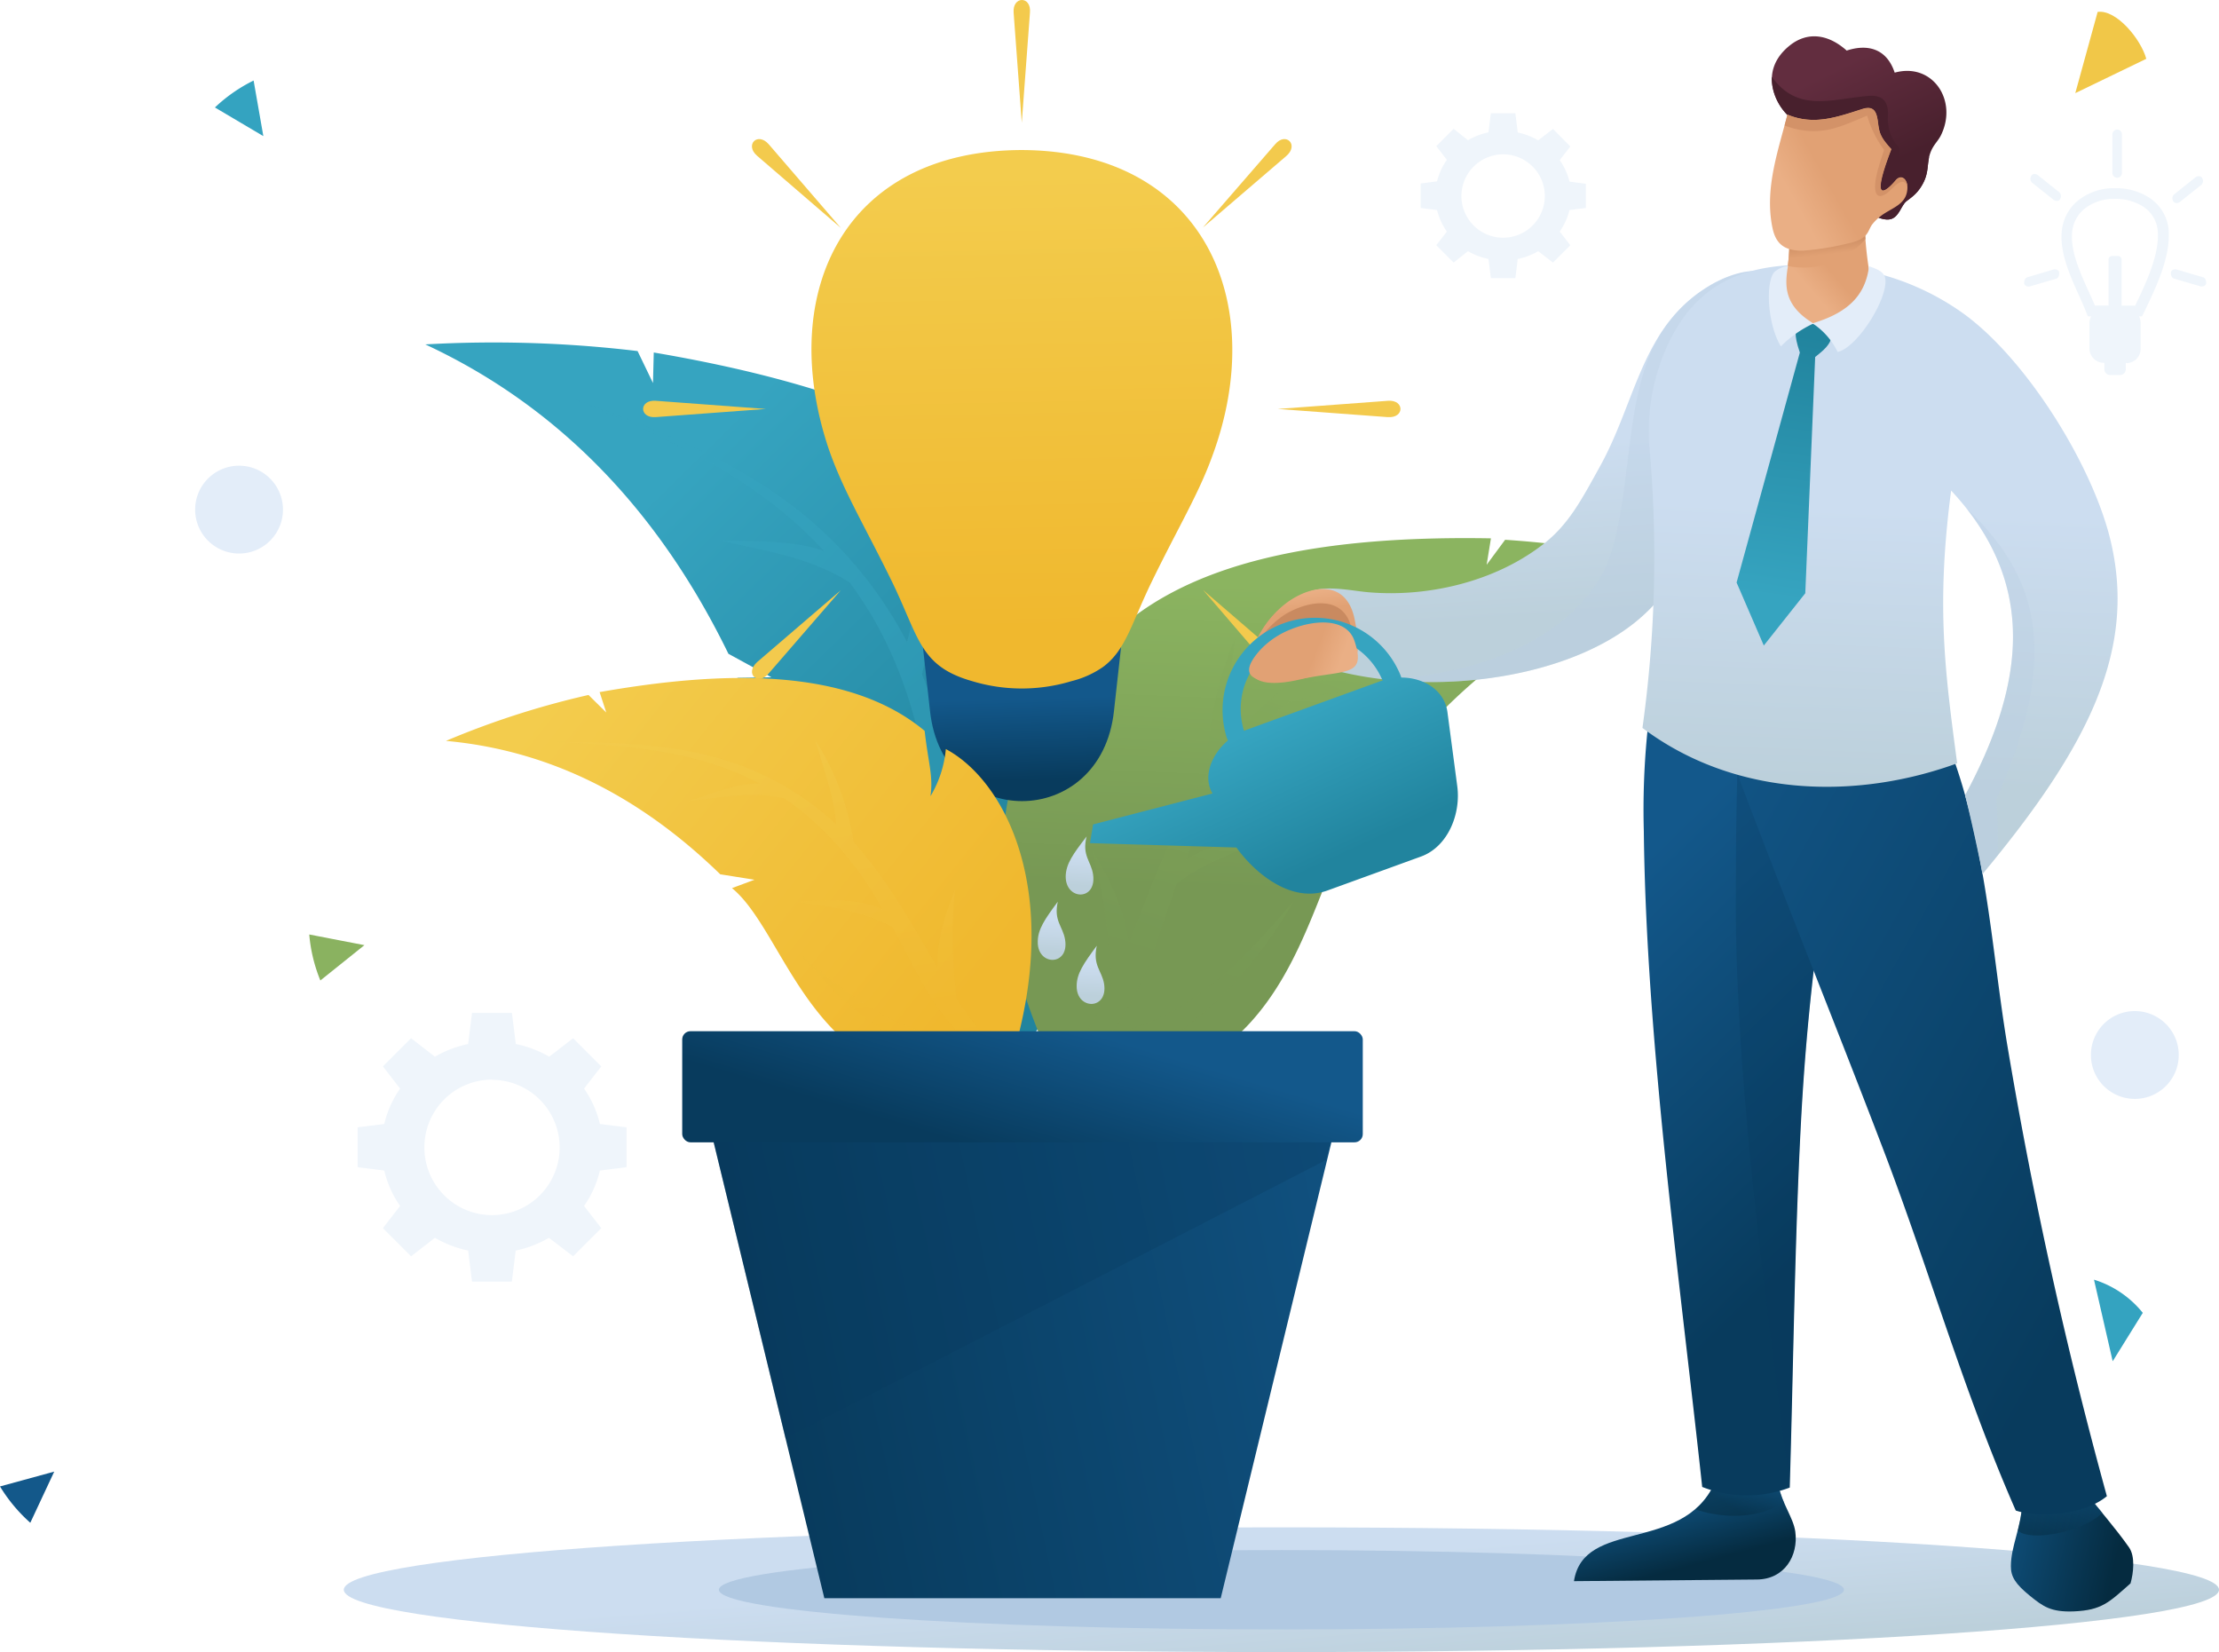 <svg xmlns="http://www.w3.org/2000/svg" xmlns:xlink="http://www.w3.org/1999/xlink" viewBox="0 0 309.75 230.59"><defs><style>.cls-1{isolation:isolate;}.cls-10,.cls-11,.cls-12,.cls-13,.cls-14,.cls-16,.cls-17,.cls-18,.cls-19,.cls-2,.cls-20,.cls-21,.cls-22,.cls-23,.cls-24,.cls-25,.cls-26,.cls-27,.cls-28,.cls-29,.cls-3,.cls-30,.cls-31,.cls-32,.cls-33,.cls-34,.cls-35,.cls-36,.cls-37,.cls-38,.cls-39,.cls-4,.cls-40,.cls-41,.cls-42,.cls-43,.cls-44,.cls-5,.cls-6,.cls-7,.cls-8,.cls-9{fill-rule:evenodd;}.cls-2{fill:url(#linear-gradient);}.cls-12,.cls-14,.cls-17,.cls-19,.cls-21,.cls-3,.cls-7{mix-blend-mode:multiply;}.cls-12,.cls-19,.cls-21,.cls-3,.cls-7{opacity:0.5;}.cls-3{fill:url(#linear-gradient-2);}.cls-4{fill:url(#linear-gradient-3);}.cls-5{fill:#b1c9e2;}.cls-6{fill:url(#linear-gradient-4);}.cls-7{fill:url(#linear-gradient-5);}.cls-8{fill:url(#linear-gradient-6);}.cls-9{fill:url(#linear-gradient-7);}.cls-10{fill:#f3ca4d;}.cls-11{fill:url(#linear-gradient-8);}.cls-12{fill:url(#linear-gradient-9);}.cls-13{fill:url(#linear-gradient-10);}.cls-14{fill:#083b5d;opacity:0.3;}.cls-15{fill:url(#linear-gradient-11);}.cls-16{fill:url(#linear-gradient-12);}.cls-17{fill:#bbcee3;opacity:0.35;}.cls-18{fill:url(#linear-gradient-13);}.cls-19{fill:url(#linear-gradient-14);}.cls-20{fill:url(#linear-gradient-15);}.cls-21{fill:url(#linear-gradient-16);}.cls-22{fill:url(#linear-gradient-17);}.cls-23{fill:url(#linear-gradient-18);}.cls-24{fill:url(#linear-gradient-19);}.cls-25{fill:url(#linear-gradient-20);}.cls-26{fill:url(#linear-gradient-21);}.cls-27{fill:url(#linear-gradient-22);}.cls-28{fill:#48202d;}.cls-29{fill:url(#linear-gradient-23);}.cls-30{fill:#d39268;}.cls-31{fill:url(#linear-gradient-24);}.cls-32{fill:#e3edf9;}.cls-33{fill:url(#linear-gradient-25);}.cls-34{fill:url(#linear-gradient-26);}.cls-35{fill:url(#linear-gradient-27);}.cls-36{fill:url(#linear-gradient-28);}.cls-37{fill:url(#linear-gradient-29);}.cls-38{fill:url(#linear-gradient-30);}.cls-39{fill:url(#linear-gradient-31);}.cls-40{fill:#f1c748;}.cls-41{fill:#34a3c0;}.cls-42{fill:#8ab260;}.cls-43{fill:#13588a;}.cls-44{fill:#eff5fb;}</style><linearGradient id="linear-gradient" x1="93.89" y1="66.01" x2="144.59" y2="117.73" gradientUnits="userSpaceOnUse"><stop offset="0" stop-color="#36a4c0"/><stop offset="1" stop-color="#21849e"/></linearGradient><linearGradient id="linear-gradient-2" x1="116.5" y1="91.14" x2="183.96" y2="175.95" xlink:href="#linear-gradient"/><linearGradient id="linear-gradient-3" x1="179.88" y1="234.69" x2="178.55" y2="217.8" gradientUnits="userSpaceOnUse"><stop offset="0" stop-color="#bcd0db"/><stop offset="1" stop-color="#ccddf0"/></linearGradient><linearGradient id="linear-gradient-4" x1="188.55" y1="82.17" x2="186.82" y2="124.77" gradientUnits="userSpaceOnUse"><stop offset="0" stop-color="#8bb460"/><stop offset="1" stop-color="#779854"/></linearGradient><linearGradient id="linear-gradient-5" x1="192.81" y1="75.55" x2="172.34" y2="138.7" xlink:href="#linear-gradient-4"/><linearGradient id="linear-gradient-6" x1="142.86" y1="97.49" x2="143.21" y2="108.85" gradientUnits="userSpaceOnUse"><stop offset="0" stop-color="#13588b"/><stop offset="1" stop-color="#083b5d"/></linearGradient><linearGradient id="linear-gradient-7" x1="142.16" y1="24.25" x2="143.45" y2="87.98" gradientUnits="userSpaceOnUse"><stop offset="0" stop-color="#f3cc4d"/><stop offset="1" stop-color="#f0b82e"/></linearGradient><linearGradient id="linear-gradient-8" x1="81.78" y1="91.49" x2="137.22" y2="136.07" xlink:href="#linear-gradient-7"/><linearGradient id="linear-gradient-9" x1="106.16" y1="101.41" x2="112.43" y2="148.85" xlink:href="#linear-gradient-7"/><linearGradient id="linear-gradient-10" x1="216.81" y1="169.37" x2="107.48" y2="192.74" xlink:href="#linear-gradient-6"/><linearGradient id="linear-gradient-11" x1="145.57" y1="142.15" x2="139.89" y2="161.24" xlink:href="#linear-gradient-6"/><linearGradient id="linear-gradient-12" x1="215.26" y1="86.14" x2="213.78" y2="62.07" xlink:href="#linear-gradient-3"/><linearGradient id="linear-gradient-13" x1="295.3" y1="218.08" x2="280.65" y2="214.76" gradientUnits="userSpaceOnUse"><stop offset="0" stop-color="#052b40"/><stop offset="1" stop-color="#0e4c76"/></linearGradient><linearGradient id="linear-gradient-14" x1="285.88" y1="214.9" x2="288.81" y2="208.29" xlink:href="#linear-gradient-13"/><linearGradient id="linear-gradient-15" x1="235.56" y1="218.67" x2="233.4" y2="210.62" xlink:href="#linear-gradient-13"/><linearGradient id="linear-gradient-16" x1="242.43" y1="210.83" x2="245.51" y2="205.63" xlink:href="#linear-gradient-13"/><linearGradient id="linear-gradient-17" x1="224.11" y1="124.92" x2="262.6" y2="164.34" xlink:href="#linear-gradient-6"/><linearGradient id="linear-gradient-18" x1="218.37" y1="122.56" x2="299.03" y2="167.58" xlink:href="#linear-gradient-6"/><linearGradient id="linear-gradient-19" x1="261.33" y1="109.48" x2="262.9" y2="71.04" xlink:href="#linear-gradient-3"/><linearGradient id="linear-gradient-20" x1="255.12" y1="37.33" x2="252.21" y2="39.84" gradientUnits="userSpaceOnUse"><stop offset="0" stop-color="#e1a174"/><stop offset="1" stop-color="#eaaf85"/></linearGradient><linearGradient id="linear-gradient-21" x1="254.81" y1="33.24" x2="255.07" y2="35.52" gradientUnits="userSpaceOnUse"><stop offset="0" stop-color="#c98a60"/><stop offset="1" stop-color="#e1a174"/></linearGradient><linearGradient id="linear-gradient-22" x1="257.39" y1="9.05" x2="264.2" y2="22.85" gradientUnits="userSpaceOnUse"><stop offset="0" stop-color="#622d3f"/><stop offset="1" stop-color="#48202d"/></linearGradient><linearGradient id="linear-gradient-23" x1="254.78" y1="24.62" x2="250.01" y2="27.26" xlink:href="#linear-gradient-20"/><linearGradient id="linear-gradient-24" x1="247" y1="83.31" x2="252.14" y2="46.74" xlink:href="#linear-gradient"/><linearGradient id="linear-gradient-25" x1="181.19" y1="85.45" x2="180.84" y2="82.79" xlink:href="#linear-gradient-20"/><linearGradient id="linear-gradient-26" x1="182.1" y1="87.5" x2="181.67" y2="92.38" xlink:href="#linear-gradient-21"/><linearGradient id="linear-gradient-27" x1="174.32" y1="102.24" x2="183.16" y2="121.36" xlink:href="#linear-gradient"/><linearGradient id="linear-gradient-28" x1="183.29" y1="91.83" x2="186.78" y2="93.2" xlink:href="#linear-gradient-20"/><linearGradient id="linear-gradient-29" x1="150.62" y1="123.62" x2="150.92" y2="119.16" xlink:href="#linear-gradient-3"/><linearGradient id="linear-gradient-30" x1="146.74" y1="132.77" x2="146.95" y2="128.28" xlink:href="#linear-gradient-3"/><linearGradient id="linear-gradient-31" x1="152.18" y1="138.96" x2="152.39" y2="134.47" xlink:href="#linear-gradient-3"/></defs><g class="cls-1"><g id="レイヤー_2" data-name="レイヤー 2"><g id="文字"><path class="cls-2" d="M59.37,48.07A168.92,168.92,0,0,1,89,49l2.15,4.46.11-4.26c24.65,4.2,48.1,12,58.07,28.89-1.5,6.43-1.38,9-3.25,12.57a21.81,21.81,0,0,0,6-7.77c9.33,10.25,12.56,36.24-10.65,65.27-38-6.21-30.71-40.6-38.5-53.55l4.75-.08-6-3.28C94.48,76.49,82.08,58.63,59.37,48.07Z"/><path class="cls-3" d="M128.7,94.12c1.36-5.48,1.31-14.83-.36-21.63-.42,6.32-.23,12-1.74,17.12a53.64,53.64,0,0,0-3.2-5.41C112.59,68.07,97.08,61.85,80,55.66,93.16,61.13,105.56,66.56,115,76.9c-4.22-1.48-8.4-1.26-14.59-1.48,6.61,1.53,12.72,2.38,18.22,5.9q1.45,2,2.77,4.14c4.48,7.4,6.64,15.19,8.11,23-4.16-3.75-8.93-5.2-15.55-7.08,5.46,2.76,12,6.27,16.26,11.11,1.74,10.66,1.55,15.74,5.88,25.52-11.22-4.8-17.36-13.46-24.71-26.27,6.07,17.34,16.44,28.34,25.29,31.55.67,1.12,1.72,2.76,3,4.59l1.77.31c.66-.83,1.31-1.66,1.93-2.49a60.41,60.41,0,0,1-5.83-15.62c3.18-12.9,4.74-14.93,6.87-20.24-4.77,5.26-6.93,9-8.4,13.23C134.13,113.57,132.65,103.62,128.7,94.12Z"/><path class="cls-4" d="M178.87,230.59c-72.28,0-130.88-3.9-130.88-8.7s58.6-8.71,130.88-8.71,130.88,3.9,130.88,8.71S251.16,230.59,178.87,230.59Z"/><path class="cls-5" d="M178.87,227.43c-43.37,0-78.52-2.48-78.52-5.54s35.15-5.54,78.52-5.54,78.53,2.48,78.53,5.54S222.24,227.43,178.87,227.43Z"/><path class="cls-6" d="M235.81,79.34a148,148,0,0,0-25.71-4l-2.58,3.49.6-3.69c-21.94-.38-43.41,2.53-54.74,15.49.25,5.79-.27,7.94.76,11.36a18.93,18.93,0,0,1-3.9-7.67c-9.71,7.33-16.71,29.2-1.4,58,33.78.81,33-30,41.87-39.92l-4.09-.84,5.73-1.85C200.94,98.15,214.51,84.76,235.81,79.34Z"/><path class="cls-7" d="M168.58,107.8c-.28-4.94,1.27-13,3.81-18.59-.66,5.52-1.74,10.36-1.27,15a48.12,48.12,0,0,1,3.63-4.15c11.94-12.14,26.31-15,42.09-17.55-12.28,2.57-23.85,5.24-33.68,12.62,3.88-.59,7.44.28,12.82,1.09-5.95.25-11.35,0-16.67,2.13q-1.56,1.45-3.05,3.12c-5.07,5.66-8.19,12-10.73,18.53,4.2-2.56,8.54-3,14.56-3.59-5.16,1.5-11.36,3.46-15.82,6.94-3.23,8.91-3.89,13.32-9.2,21,10.45-2.32,17.14-8.79,25.55-18.64-8,14-18.76,21.77-26.91,23.1-.76.85-1.93,2.09-3.3,3.47-.51,0-1,0-1.57,0-.44-.82-.86-1.64-1.26-2.45a53.54,53.54,0,0,0,7.56-12.53c-.65-11.63-1.67-13.63-2.65-18.56,3.26,5.31,4.51,8.92,5.1,12.77C160.75,123.68,163.63,115.35,168.58,107.8Z"/><path class="cls-8" d="M128.82,90.23l1,9c1.81,16.78,23.87,16.78,25.68,0l1-9Z"/><path class="cls-9" d="M160.73,81.28c-2.81,5.79-3.58,9.44-6.73,11.79a13.26,13.26,0,0,1-4.43,2,23.92,23.92,0,0,1-13.87,0c-7.31-2.08-7.36-6-11.16-13.83-3.91-8-7-13-9-19-7-21.44,2.25-41.21,27.07-41.3,25.43.1,34.61,21.22,26.59,42.78C167.29,69,164.4,73.72,160.73,81.28Z"/><path class="cls-10" d="M143.77,1.78l-1.14,15.35L141.49,1.75C141.32-.58,144-.6,143.77,1.78Z"/><path class="cls-10" d="M91.55,55.94l15.35,1.14L91.52,58.22C89.2,58.39,89.17,55.76,91.55,55.94Z"/><path class="cls-10" d="M193.71,58.22l-15.34-1.14,15.38-1.14C196.07,55.77,196.09,58.39,193.71,58.22Z"/><path class="cls-10" d="M105.71,92.39l11.65-10L107.3,94C105.78,95.79,103.9,94,105.71,92.39Z"/><path class="cls-10" d="M179.56,21.77l-11.66,10L178,20.13C179.49,18.37,181.36,20.21,179.56,21.77Z"/><path class="cls-10" d="M177.94,94l-10-11.65,11.68,10.07C181.34,93.94,179.5,95.81,177.94,94Z"/><path class="cls-10" d="M107.32,20.15l10.05,11.66L105.68,21.74C103.92,20.22,105.76,18.35,107.32,20.15Z"/><path class="cls-11" d="M62.25,103.41A118.19,118.19,0,0,1,82.15,97l2.48,2.45-.93-2.85c17.35-3.06,34.75-3.45,45.37,5.41.53,4.63,1.21,6.27.82,9.11a15.53,15.53,0,0,0,2.14-6.57c8.62,4.59,16.91,21.07,8.38,45.83-26.7,4.88-30-19.67-38.23-26.42l3.14-1.17-4.78-.76C92.27,114,79.82,105,62.25,103.41Z"/><path class="cls-12" d="M119.16,117.55a36.93,36.93,0,0,0-5.36-14.27c1.22,4.29,2.68,8,2.9,11.77a41.45,41.45,0,0,0-3.4-2.83c-11-8.14-22.76-8.6-35.6-8.65,10.07.5,19.58,1.17,28.31,5.79-3.16,0-5.88,1.16-10,2.48,4.75-.55,9-1.44,13.49-.41q1.42,1,2.82,2.1a47.16,47.16,0,0,1,10.83,13.35c-3.65-1.51-7.16-1.34-12-1,4.28.54,9.45,1.32,13.42,3.52,3.68,6.66,4.76,10.08,9.95,15.55-8.59-.53-14.71-4.82-22.62-11.59,8.13,10.07,17.62,14.92,24.26,14.95.71.58,1.79,1.42,3,2.34l1.24-.21c.25-.71.48-1.41.69-2.11a42.83,42.83,0,0,1-7.57-9,69.92,69.92,0,0,1-.23-15.06c-1.91,4.62-2.45,7.64-2.44,10.77C127.37,129.17,124,122.92,119.16,117.55Z"/><polygon class="cls-13" points="97.59 151.07 187.88 151.07 170.4 223.07 115.07 223.07 97.59 151.07"/><polygon class="cls-14" points="97.59 151.07 187.88 151.07 185.12 161.9 109.65 200.76 97.59 151.07"/><rect class="cls-15" x="95.23" y="143.93" width="95" height="15.51" rx="1.15"/><path class="cls-16" d="M243,54c-4.2,15-6.19,26.37-15.31,33.29-9.51,7.21-26,9.54-39.18,6.79-1.21-.25-2.45-.56-3.72-.91a6.32,6.32,0,0,1-4.4-7.76c1.29-4.67,7.06-3.06,10.59-2.75,8.46.73,17.62-1.52,24.16-6.49,3.78-2.81,5.63-6.44,8.16-11,5.11-9.17,5.82-19.58,15.26-25.26,3.2-1.93,6.39-2.49,8.14-1.83C249.46,39.14,245.13,46.28,243,54Z"/><path class="cls-17" d="M243,54c-4.2,15-6.19,26.37-15.31,33.29-8.39,6.37-22.26,8.93-34.43,7.55,19.69-1.2,29.28-10,31.66-17.73,3.17-10.36,1.65-23.56,7.76-31.81a20.18,20.18,0,0,1,5.88-5.35c3.2-1.93,6.39-2.49,8.14-1.83C249.46,39.14,245.13,46.28,243,54Z"/><path class="cls-18" d="M297.4,221c-3,2.65-4,3.75-7.95,3.91-3.18.12-4.27-.7-6.09-2.17-2-1.63-2.67-2.65-2.66-4.13,0-2.81,1.44-5.38,1.6-8.91l6.4.29,2.76-1.29c1.24,1.62,3.87,4.62,5.72,7.26C298.09,217.24,297.8,219.6,297.4,221Z"/><path class="cls-19" d="M281.66,213.6a19.82,19.82,0,0,0,.64-3.92l6.4.29,2.76-1.29c.49.64,1.19,1.49,2,2.45C290.94,213.79,283.29,215.29,281.66,213.6Z"/><path class="cls-20" d="M248.24,207.3c.53,2.6,2.12,4.59,2.37,6.51.43,3.3-1.47,6.62-5.37,6.65l-25.53.23c1.35-8.72,15-3.89,19.58-13.56l5.94.34Z"/><path class="cls-21" d="M248.24,207.3a12.41,12.41,0,0,0,.77,2.37c-2.39,1.66-7,2.78-12.35,1a10.42,10.42,0,0,0,2.63-3.49l5.94.34Z"/><path class="cls-22" d="M230.75,96a109.16,109.16,0,0,0-1.29,20c.32,29.23,5,62.34,8.15,91.54a17,17,0,0,0,12.22.09c.51-16.91.69-34.34,1.57-51,1.11-21,3.76-37.51,8.56-63.76l-19.75-.67Z"/><path class="cls-14" d="M243.3,96c-1,6.26-1,24.27-1,32.05.29,26.06,4.29,53.78,7.49,79.58.51-16.91.69-34.34,1.57-51,1-18.43,3.13-33.35,6.87-54.4Z"/><path class="cls-23" d="M269.83,98.19c1.56,4.73,3.62,8.3,5.77,18,2.34,10.51,3,20.42,4.76,30.64a627.63,627.63,0,0,0,13.74,62c-3.47,2.88-10.25,2.88-12.72,2C274,194,269.43,177.57,262.91,160.5c-8.92-23.38-18.66-46.79-26.38-69Z"/><path class="cls-24" d="M274.31,111c8.6-16,9.87-29.82-1.95-42.53-2.14,16.2-.81,25.57.84,38.07-13.94,5.09-30.91,4.84-43.93-4.94a172.91,172.91,0,0,0,.95-39.45A28.87,28.87,0,0,1,233,47.71c4.29-8.81,11.62-11.68,23.76-10.49A36,36,0,0,1,274,43.71c8.89,6.4,18,21.13,20.55,31.48,3.77,15.29-2.8,28.78-17.82,46.81C276.43,120.12,274.88,113.12,274.31,111Z"/><path class="cls-17" d="M274.31,111c8-14.8,9.64-27.81.4-39.77v-.09c10.79,10.27,12.25,21.43,4,40.41.17,2.91.22,5.42.17,7.81-.71.87-1.43,1.75-2.17,2.64C276.43,120.12,274.88,113.12,274.31,111Z"/><path class="cls-25" d="M260.27,31.19a53.36,53.36,0,0,0,.75,7.24c-1.13,4-4.63,7.2-8.33,6.7-3.18-.43-4.22-5.34-3.13-8,.16-1.29.21-2.38.25-3.68l8-2.34Z"/><path class="cls-26" d="M260.27,31.19c0,.77.08,1.48.13,2.17a11.37,11.37,0,0,1-10.84,3.77c.16-1.29.21-2.38.25-3.68l8-2.34Z"/><path class="cls-27" d="M262,30.3c1.95.76,2.6.18,3.32-1.09s.64-.93,1.7-1.83A5.64,5.64,0,0,0,268.2,26c1-1.6.8-2.71,1.07-4,.35-1.63,1.18-2.12,1.67-3.13,2.39-4.87-1.19-10.19-6.46-8.73-1.15-3.47-3.91-4-6.7-3.08-2.61-2.33-5.47-2.66-7.9-.75-4.7,3.71-1.91,8.81.53,10.5l7.33,7.62Z"/><path class="cls-28" d="M262,30.3c1.95.76,2.6.18,3.32-1.09s.64-.93,1.7-1.83A5.64,5.64,0,0,0,268.2,26c1-1.6.8-2.71,1.07-4l0-.05c-1.67,1.93-4.42,1.84-4.1-1.25a5.93,5.93,0,0,1-1.64-4.31c.13-2-.49-3.19-2.76-3-5.26.47-9.84,2.32-13.45-2.67a7.42,7.42,0,0,0,3.07,6.08l7.33,7.62Z"/><path class="cls-29" d="M249.51,16c-1.35,5.18-3.2,10.39-2.1,15.76.4,1.95,1.36,3.3,4.3,3.23a38.67,38.67,0,0,0,6.2-1c3-.6,2.77-1.78,3.42-2.65a6.5,6.5,0,0,1,1.15-1.14c1.32-1.07,3.28-1.5,3.69-3.29s-.71-2.76-1.56-1.75c-1.19,1.42-3.73,3.72-.62-4.36-1.43-1.58-1.66-2.14-1.84-3.59s-.45-2.56-2.2-2C256.34,16.37,253.19,17.53,249.51,16Z"/><path class="cls-30" d="M249.51,16c-.13.51-.27,1-.4,1.52,4.92,1.83,7.89.08,11.53-1.38A15,15,0,0,0,263,20.92c-.15.57-1.36,3.69-1.25,5.35.1,1.35.82,1.29,1.71.65.6-.43,2.14-2.58,2.8-.91-.13-1.08-1-1.61-1.62-.81-1.19,1.42-3.73,3.72-.62-4.36-1.43-1.58-1.66-2.14-1.84-3.59s-.45-2.56-2.2-2C256.34,16.37,253.19,17.53,249.51,16Z"/><path class="cls-31" d="M253.38,49.83,252,82.8l-5.79,7.3-3.8-8.79,8.83-32.1c-.91-2.69-.61-3.31-.09-3.71s0-.52,2-.27c1.34.16,2.71.3,2.51,1.75C255.52,48.09,254.56,48.89,253.38,49.83Z"/><path class="cls-32" d="M260.9,37.16c1.15.39,2,.78,2.22,1.52.7,2.56-3.72,9.77-6.6,10.45a10,10,0,0,0-3.51-4C257.77,43.71,260.38,41.38,260.9,37.16Z"/><path class="cls-32" d="M249.58,37.12a3.64,3.64,0,0,0-1.89.84c-1.22,1.35-1.05,7.12.9,10.39a15.53,15.53,0,0,1,4.56-3.2C248.9,42.6,249.16,39.75,249.58,37.12Z"/><path class="cls-33" d="M175.89,88.39c-4.46,7.94,1.77,7.55,6.92,6.1,5.45-1.53,7.82-.57,6.27-8.11-1.08-5.24-5.62-4.94-9.28-2.39A13.76,13.76,0,0,0,175.89,88.39Z"/><path class="cls-34" d="M175.84,89.25c-4.32,6.5,1.72,6.18,6.71,5,5.29-1.26,7.59-.48,6.08-6.64-1-4.29-5.45-4-9-2A12.22,12.22,0,0,0,175.84,89.25Z"/><path class="cls-35" d="M173.82,101.93l19-6.9L193,95a10.3,10.3,0,0,0-19.35,7l.17-.06Zm21.79-7.36c3.13,0,6,1.76,6.43,4.77l1.38,10.4c.52,3.92-1.34,8.46-5.06,9.81l-13.06,4.74c-5.08,1.84-10.19-2.48-12.71-6l-20.44-.61.43-2.61,16.67-4.32c-1.4-2.39-.11-5.47,2.14-7.39,0-.12-.09-.24-.14-.37a12.9,12.9,0,0,1,24.23-8.79Z"/><path class="cls-36" d="M175.89,90.74c-4.46,5,1.77,4.72,6.92,3.81,5.45-1,7.82-.36,6.27-5.07C188,86.21,183.46,86.4,179.8,88A11.67,11.67,0,0,0,175.89,90.74Z"/><path class="cls-37" d="M151.68,116.75c-1.86,2.41-2.9,3.82-2.92,5.6,0,3.34,4.37,3.43,3.82-.31C152.3,120.18,151,119.43,151.68,116.75Z"/><path class="cls-38" d="M147.66,125.85c-1.81,2.44-2.82,3.88-2.8,5.66,0,3.35,4.45,3.34,3.81-.39C148.35,129.26,147.06,128.54,147.66,125.85Z"/><path class="cls-39" d="M153.1,132c-1.81,2.45-2.82,3.88-2.81,5.66,0,3.35,4.45,3.34,3.82-.39C153.79,135.46,152.5,134.74,153.1,132Z"/><path class="cls-40" d="M299.6,8.21c-.75-2.73-4.15-6.9-6.79-6.55L289.69,13Z"/><path class="cls-41" d="M35.4,11.24,36.76,19,30,15A21.94,21.94,0,0,1,35.4,11.24Z"/><path class="cls-41" d="M299.11,183.24l-4.2,6.76-2.61-11.39A14.1,14.1,0,0,1,299.11,183.24Z"/><path class="cls-42" d="M43.17,130.43l7.7,1.49-6.15,4.93A21.77,21.77,0,0,1,43.17,130.43Z"/><path class="cls-43" d="M0,207.47l7.57-2.07-3.34,7.14A22.16,22.16,0,0,1,0,207.47Z"/><path class="cls-44" d="M296.74,50.64v.9a.82.82,0,0,1-.82.81h-1.35a.82.82,0,0,1-.82-.81v-.9h-.13a2,2,0,0,1-1.95-2V45.07a2,2,0,0,1,.23-.91h-.45l-.19-.47c-.28-.72-.63-1.5-1-2.33-1.23-2.71-2.66-5.86-2.48-8.78a6.3,6.3,0,0,1,2.09-4.42,7.93,7.93,0,0,1,4.88-1.89h.34a8.6,8.6,0,0,1,5,1.37,6,6,0,0,1,2.65,4.79v.27c.07,3.5-1.81,7.44-3.15,10.26L299,44.16h-.41a2,2,0,0,1,.22.91v3.62a2,2,0,0,1-1.95,2Zm-9.17-22.87a.76.76,0,0,0-.1-.93l-3-2.39c-.28-.23-.79-.23-.93.11h0a.75.75,0,0,0,.11.93l3,2.39c.28.23.79.23.93-.11Zm15.8.31h0c.14.33.65.33.93.1l3-2.39a.76.76,0,0,0,.1-.93h0c-.14-.34-.65-.34-.93-.11l-3,2.39a.75.75,0,0,0-.11.93Zm-.34,10h0c0-.37.47-.56.82-.46l3.65,1.07c.36.11.46.46.46.82h0c0,.36-.47.55-.82.45l-3.65-1.07c-.35-.1-.46-.46-.46-.82Zm-15.58,0h0c0-.37-.47-.56-.82-.46L283,38.7c-.35.11-.45.46-.45.82h0c0,.36.47.55.82.45L287,38.91c.35-.1.45-.46.45-.82Zm8.08-20h0a.67.67,0,0,1,.67.67v5.39a.67.67,0,0,1-.67.67h0a.67.67,0,0,1-.66-.67V18.76a.67.67,0,0,1,.66-.67Zm-1.2,24.57V36.23a.51.51,0,0,1,.5-.5h.83a.5.5,0,0,1,.49.5v6.43h1.9l.17-.36c1.28-2.69,3.07-6.45,3-9.58V32.5a4.52,4.52,0,0,0-2-3.63,7.14,7.14,0,0,0-4.1-1.11h-.3a6.49,6.49,0,0,0-4,1.51,4.81,4.81,0,0,0-1.59,3.39c-.16,2.55,1.19,5.51,2.35,8.08.31.67.6,1.31.85,1.91Z"/><path class="cls-44" d="M211.86,18.47l-.33-2.67h-3.42l-.34,2.67a9.81,9.81,0,0,0-2.86,1.1l-2-1.59-2.42,2.42,1.48,1.91a8.81,8.81,0,0,0-1.37,3l-2.29.3v3.42l2.29.29a8.86,8.86,0,0,0,1.37,3l-1.48,1.91,2.42,2.42,2-1.59a9.79,9.79,0,0,0,2.86,1.09l.34,2.67h3.42l.33-2.67a9.58,9.58,0,0,0,2.86-1.09l2.06,1.59,2.42-2.42-1.48-1.91a8.84,8.84,0,0,0,1.36-3l2.29-.29V25.65l-2.29-.3a8.79,8.79,0,0,0-1.36-3l1.48-1.91L216.78,18l-2.06,1.59a9.6,9.6,0,0,0-2.86-1.1Zm-2,3.07A5.82,5.82,0,1,1,204,27.36,5.83,5.83,0,0,1,209.82,21.54Z"/><path class="cls-44" d="M72,145.72l-.54-4.34H65.89l-.54,4.34a15.49,15.49,0,0,0-4.64,1.77l-3.33-2.58-3.93,3.93,2.4,3.1a14.41,14.41,0,0,0-2.21,4.94l-3.72.47v5.56l3.72.47a14.41,14.41,0,0,0,2.21,4.94l-2.4,3.1,3.93,3.93,3.33-2.58a15.79,15.79,0,0,0,4.64,1.78l.54,4.33h5.56l.54-4.33a15.79,15.79,0,0,0,4.64-1.78L80,175.35l3.93-3.93-2.4-3.1a14.41,14.41,0,0,0,2.21-4.94l3.72-.47v-5.56l-3.72-.47a14.41,14.41,0,0,0-2.21-4.94l2.4-3.1L80,144.91l-3.33,2.58A15.49,15.49,0,0,0,72,145.72Zm-3.32,5a9.44,9.44,0,1,1-9.44,9.44A9.44,9.44,0,0,1,68.67,150.69Z"/><path class="cls-32" d="M298,141.12a6.13,6.13,0,1,1-6.13,6.13A6.13,6.13,0,0,1,298,141.12Z"/><path class="cls-32" d="M33.36,65a6.13,6.13,0,1,1-6.12,6.13A6.13,6.13,0,0,1,33.36,65Z"/></g></g></g></svg>